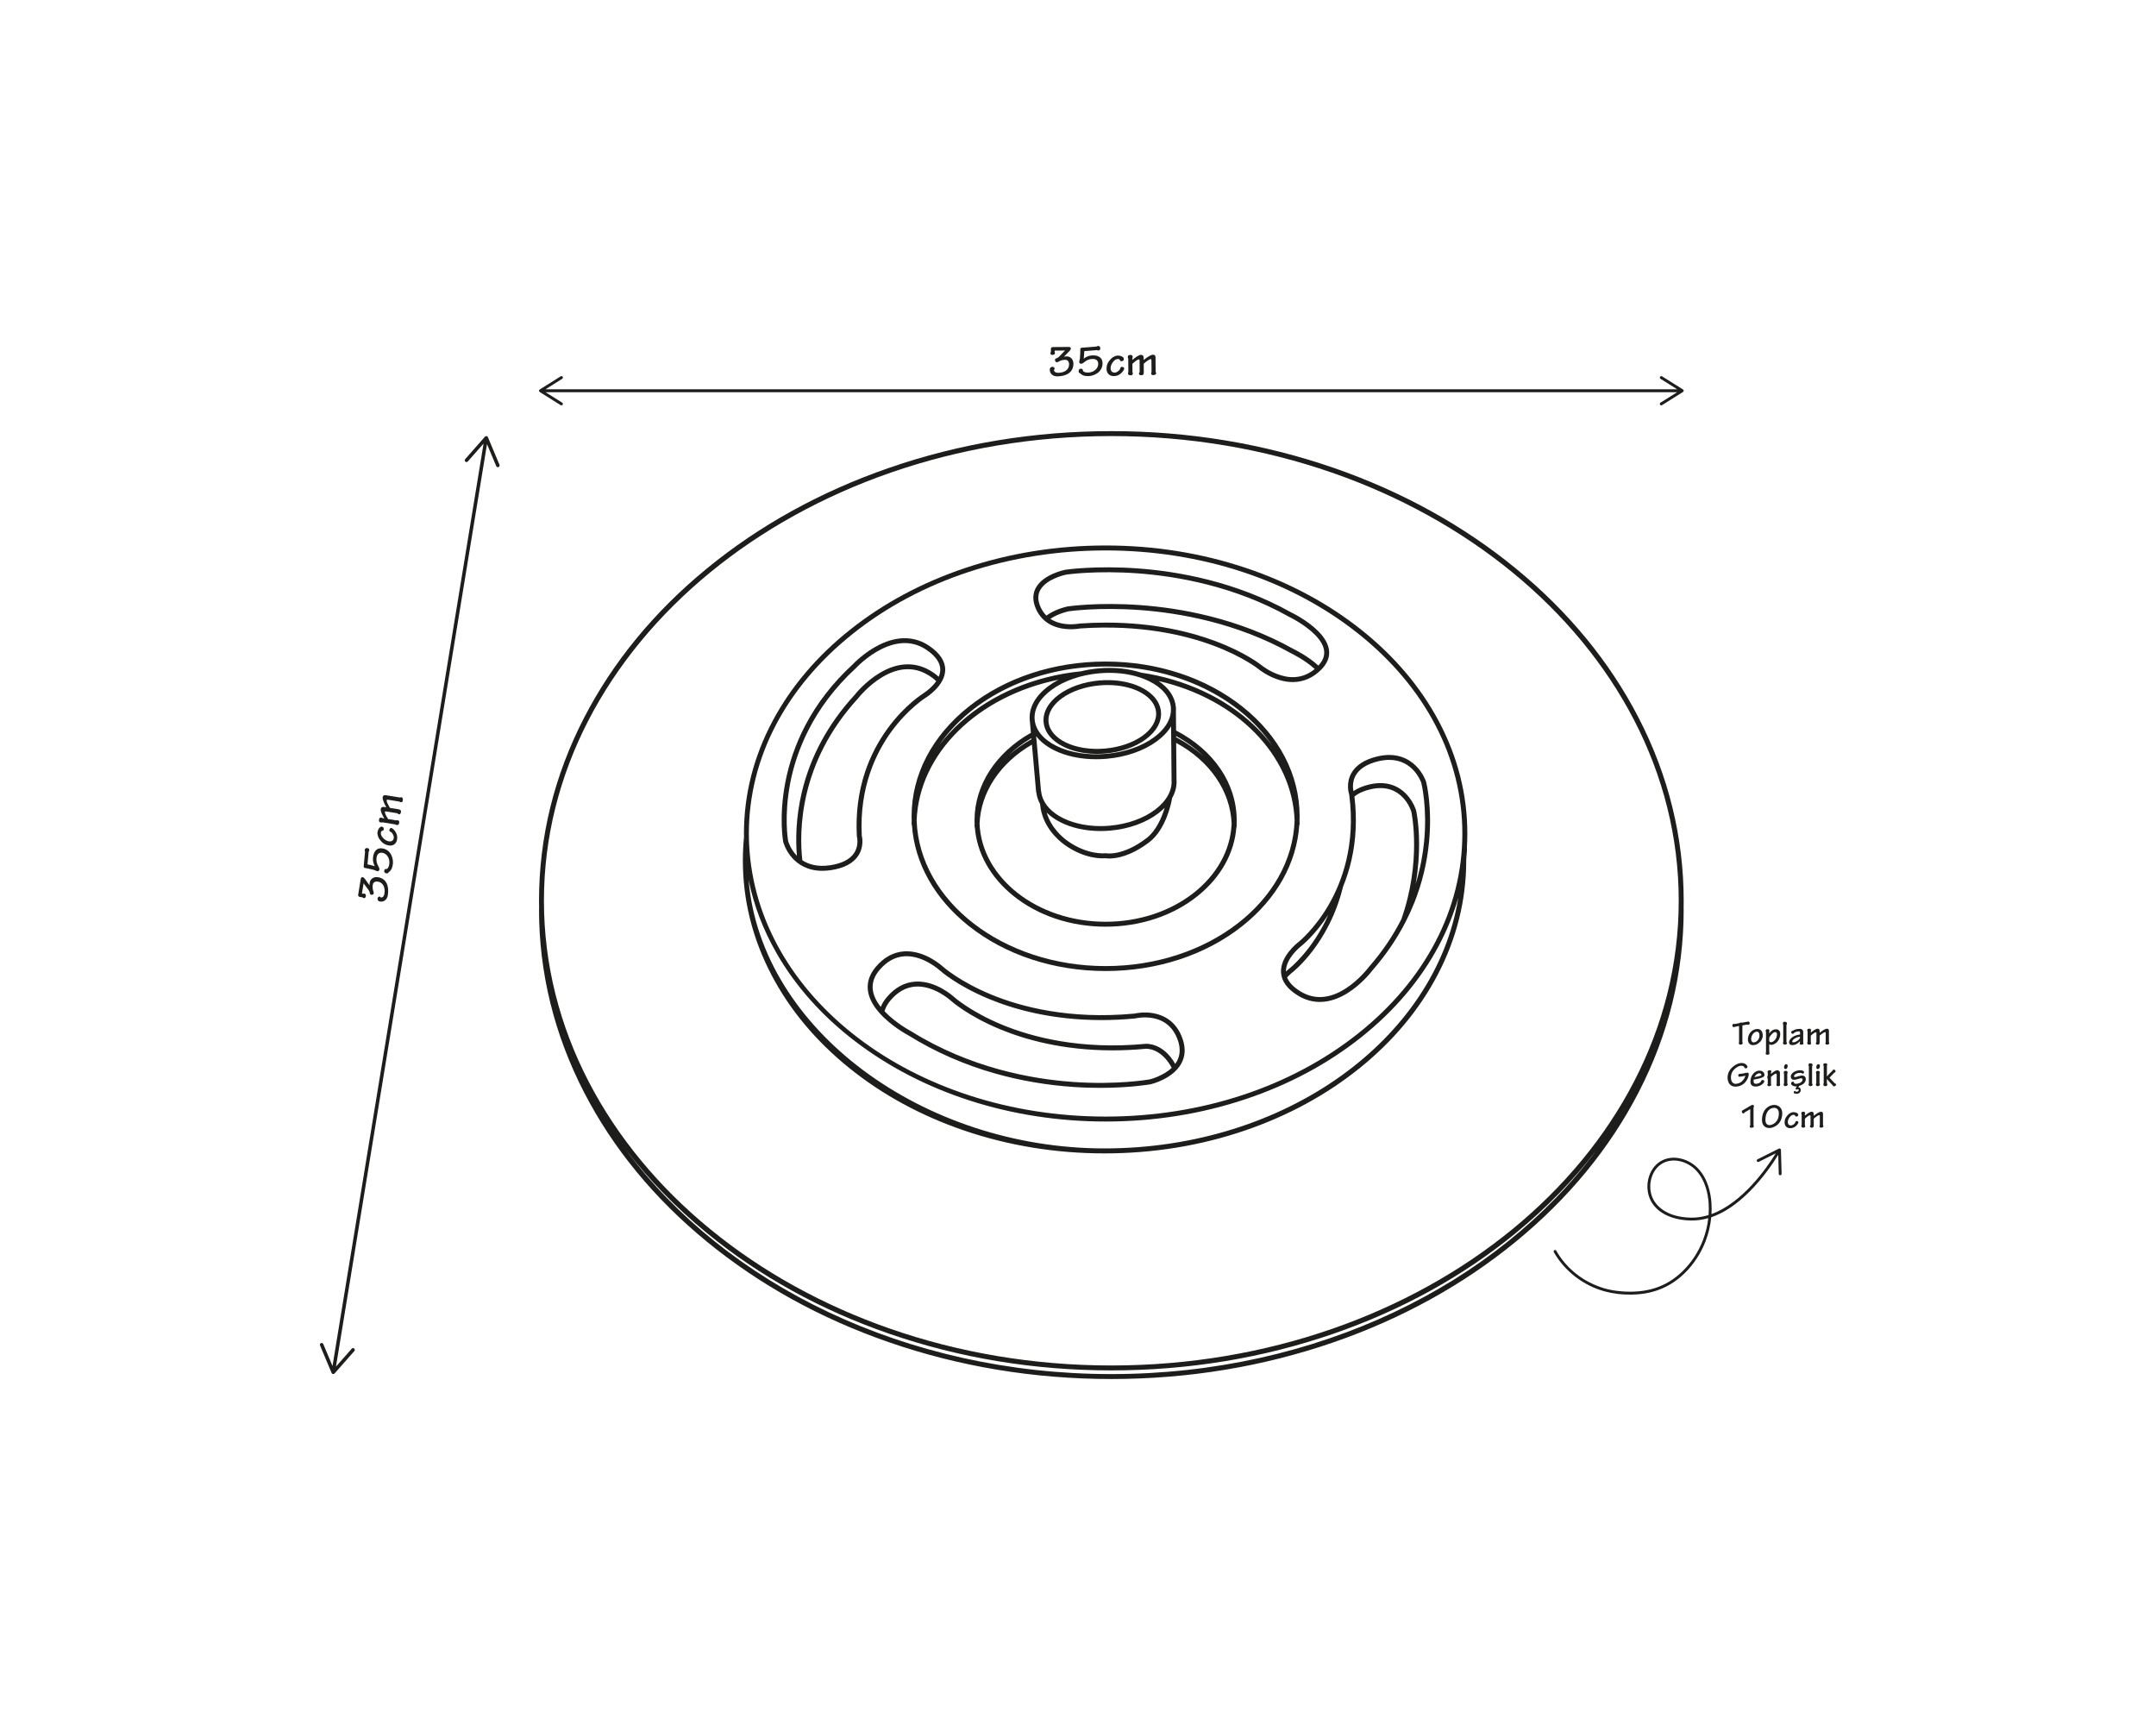 <?xml version="1.0" encoding="UTF-8"?>
<svg id="katman_1" xmlns="http://www.w3.org/2000/svg" version="1.1" viewBox="0 0 1280 1024">
  <!-- Generator: Adobe Illustrator 29.1.0, SVG Export Plug-In . SVG Version: 2.1.0 Build 142)  -->
  <defs>
    <style>
      .st0 {
        fill: #1d1d1b;
      }
    </style>
  </defs>
  <path class="st0" d="M289.66,259.5c-.14-.33-.44-.57-.79-.62s-.71.07-.95.34l-11.74,13.32c-.14.16-.22.34-.25.53-.06.34.06.71.33.96.43.39,1.09.35,1.47-.09l9.35-10.61-22.23,135.74-44.19,269.85s0,0,0,0l-3.38,20.62-.44,2.69h0l-19.43,118.66-5.48-13.04c-.23-.54-.84-.79-1.37-.55s-.77.86-.55,1.39l6.88,16.37c.14.33.44.57.79.62.35.06.71-.07.95-.34l11.74-13.32c.14-.16.22-.34.25-.53.06-.34-.06-.71-.33-.96-.43-.39-1.09-.35-1.47.09l-9.35,10.61,19.43-118.66,46.98-286.92s0-.01,0-.02l23.25-141.97,5.48,13.04c.23.54.84.79,1.37.55.53-.23.77-.86.55-1.39l-6.88-16.37Z"/>
  <path class="st0" d="M320.4,232.68l12.44,7.81c.15.09.31.13.47.13.29,0,.57-.14.74-.4.26-.4.14-.93-.27-1.19l-9.91-6.22h99.43s453.46,0,453.46,0c0,0,0,0,.01,0h118.96l-9.91,6.22c-.41.26-.53.79-.27,1.19.26.4.8.52,1.21.26l12.44-7.81c.25-.16.4-.43.4-.73s-.15-.57-.4-.73l-12.44-7.81c-.15-.09-.31-.13-.47-.13-.29,0-.57.14-.74.4-.26.4-.14.93.27,1.19l9.91,6.22h-118.96s0,0,0,0h-433.93s0,0,0,0h-118.96l9.91-6.22c.41-.26.53-.79.27-1.19-.26-.4-.8-.52-1.21-.26l-12.44,7.81c-.25.16-.4.43-.4.73s.15.57.4.73Z"/>
  <path class="st0" d="M1029.42,609.73c.25,0,.47-.1.64-.21l2.4-.47v9.51c-.08.16-.12.41-.12.7,0,.6.33.86.92.86.99,0,1.36-.43,1.36-.99,0-.23-.12-.41-.18-.51v-9.9l2.83-.51c.16.08.33.14.62.14.55,0,.88-.45.88-.97,0-.62-.37-.97-.9-.97-.23,0-.41.04-.64.14l-3.08.55c-.37-.21-1.21-.1-1.5.25l-2.73.55c-.14-.08-.25-.14-.6-.14-.43,0-.84.45-.84,1.05,0,.55.37.9.94.9Z"/>
  <path class="st0" d="M1040.55,620.41c1.81,0,2.81-.39,4.42-1.95.49-.49,1.58-2.03,1.58-3.76,0-1.48-.62-3.88-3.16-3.88-3.08,0-5.67,2.67-5.67,6.33,0,2.28,1.68,3.27,2.83,3.27ZM1043.04,612.42c1.15,0,1.56,1.05,1.56,2.38,0,1.09-.43,2.16-1.23,2.94-.74.7-1.46,1.05-2.36,1.05-.72,0-1.36-.76-1.36-1.97,0-2.32,1.7-4.4,3.39-4.4Z"/>
  <path class="st0" d="M1048.46,624.58c-.1.21-.18.45-.18.78,0,.62.47.74.94.74.94,0,1.33-.27,1.33-.86,0-.25-.08-.43-.18-.6v-4.81c.31.29.7.43,1.15.43,2.18,0,5.4-2.36,5.4-6.51,0-1.68-.99-2.73-2.4-2.73-1.77,0-2.92.78-4.11,2.42h-.04v-1.05c.02-.12.14-.35.14-.55,0-.58-.35-.88-1.23-.88-.47,0-1.03.25-1.03.97,0,.25.1.45.21.6v12.06ZM1050.37,615.95c.45-.82,1.01-1.52,1.52-2.05.97-1.01,1.5-1.23,2.05-1.23.74,0,1.05.62,1.05,1.38,0,2.49-2.03,4.64-3.57,4.64-.43,0-.8-.21-1.05-.68v-2.05Z"/>
  <path class="st0" d="M1060.93,619.26c0-.23-.1-.43-.33-.62v-10.23c.18-.27.31-.53.31-.9,0-.62-.62-.97-1.15-.97-1.03,0-1.27.23-1.27,1.11,0,.25.12.51.21.7v10.23c-.1.18-.18.35-.18.55,0,.64.55.99,1.19.99.72,0,1.23-.51,1.23-.86Z"/>
  <path class="st0" d="M1062.14,618.75c0,1.07.84,1.66,1.89,1.66,1.7,0,3.12-.72,4.58-2.32h.02v.92c-.08.14-.16.31-.16.49,0,.33.21.64.88.64.62,0,1.36-.14,1.36-.76,0-.18-.08-.41-.16-.47v-6.31c0-1.17-.82-1.85-1.87-1.85-1.87,0-3.29.45-4.33,1.13-.43-.08-.94.45-.94.84,0,.41.37.97.86.97.6,0,.9-.41.86-.58.76-.47,1.7-.86,2.83-.86.53,0,.72.27.72.8v1.05c-4.29.51-6.53,2.83-6.53,4.64ZM1068.63,616.04c0,.92-2.4,2.71-3.9,2.71-.41,0-.7-.1-.7-.47,0-.92,1.89-2.57,4.6-2.88v.64Z"/>
  <path class="st0" d="M1073.13,618.5c-.06.16-.18.35-.18.62,0,.74.41,1.01,1.19,1.01s1.07-.31,1.07-.95c0-.23-.08-.39-.16-.53v-3.86c1.34-1.23,2.51-2.01,3-2.01.27,0,.35.12.35.45v5.38c-.21.21-.35.51-.35.68,0,.58.39.84.99.84.9,0,1.27-.21,1.27-1.42v-3.94c1.81-1.5,2.77-2.08,3.27-2.08.21,0,.33.21.33.47v5.61c-.1.08-.18.23-.18.49,0,.72.39.86,1.03.86.58,0,1.29-.25,1.29-.86,0-.29-.02-.37-.23-.53v-6.94c0-.74-.49-1.13-1.17-1.13-.88,0-2.55.96-4.33,2.42v-.99c0-.92-.43-1.44-1.23-1.44-1.03,0-2.86,1.33-4.03,2.34v-.8c.12-.23.14-.43.14-.64,0-.49-.29-.9-.92-.9-.92,0-1.34.29-1.34.94,0,.37.12.6.21.72v6.18Z"/>
  <path class="st0" d="M1030.22,645.04c6.02-.02,8.01-5.55,8.01-7.35,0-.55-.29-.95-.88-.95s-2.77.72-4.44.72c-.62,0-.92.43-.92.92,0,.55.39.82.76.82.66,0,2.86-.47,3.39-.64,0,.78-.68,2.14-2.03,3.39-.92.9-2.55,1.44-3.68,1.44-1.52,0-2.79-1.23-2.79-3.78,0-2.88,1.5-4.58,3.02-5.71,1.23-.9,2.24-1.25,3.08-1.25,1.05,0,1.6.35,1.73.68.16.53.45.84.99.84.64,0,1.01-.39,1.01-.92,0-.33-.49-1.07-1.05-1.48-.62-.47-1.44-.76-2.57-.76-1.19,0-2.73.55-4.25,1.64-2.1,1.44-3.96,3.84-3.96,6.96s1.62,5.44,4.6,5.42Z"/>
  <path class="st0" d="M1039.22,642.1c0,2.14,1.31,2.9,3.06,2.9,3.37,0,5.16-2.42,5.16-3,0-.41-.16-.88-.92-.88-.68,0-1.09.41-1.03.9-.37.53-1.56,1.35-2.96,1.35-.9,0-1.44-.41-1.44-1.42,0-.41.04-.78.14-1.11l.94-.16c4.77-.84,5.4-1.68,5.4-2.61,0-.8-.68-2.53-3.02-2.53-2.67,0-5.34,2.75-5.34,6.55ZM1045.75,638.16c0,.29-.51.6-4.13,1.23.6-1.32,1.7-2.26,2.9-2.26.88,0,1.23.53,1.23,1.03Z"/>
  <path class="st0" d="M1054.64,643.99c0,.49.33.78,1.03.78.78,0,1.19-.23,1.19-.86,0-.29-.08-.41-.14-.53v-6.72c0-.66-.78-1.35-1.52-1.35s-1.68.41-3.78,2.16v-.8c.08-.12.21-.35.21-.64,0-.43-.23-.72-1.03-.72-.62,0-1.25.43-1.25.84,0,.27.06.43.16.62v1.64c-.21.51-.31.86-.31,1.21,0,.31.14.58.31.68v3.2c-.18.16-.25.31-.25.58,0,.49.51.7,1.03.7s1.27-.21,1.27-.74c0-.23-.04-.35-.14-.49v-4.33c1.95-1.64,2.71-1.91,2.92-1.91.16,0,.47.25.47.39v5.77c-.1.16-.16.31-.16.53Z"/>
  <path class="st0" d="M1059.18,633.6c0,.6.27,1.01.92,1.01s1.23-.7,1.23-1.91c0-.6-.33-.95-.92-.95-.78,0-1.23.82-1.23,1.85Z"/>
  <path class="st0" d="M1061.36,643.76c0-.25-.16-.49-.27-.57v-5.88c.04-.12.23-.33.23-.7,0-.41-.55-.95-1.03-.95-1.25,0-1.29.62-1.29,1.19,0,.18.06.41.18.53v5.71c-.08.1-.25.33-.25.7,0,.6.39.97.92.97.64,0,1.5-.31,1.5-1.01Z"/>
  <path class="st0" d="M1067.66,645.43l.47-.82c1.83-.51,3.96-1.73,3.96-4.05,0-1.36-1.01-2.1-2.24-2.1-.76,0-1.46.25-2.3.47-.76.18-1.4.45-1.89.45-.37,0-.58-.21-.58-.53,0-.92,1.56-1.99,3.59-1.99.86,0,1.01.1,1.09.23.08.1.12.21.49.21.47,0,.8-.29.8-.8,0-.76-1.07-1.17-2.4-1.17-2.44,0-5.48,1.56-5.48,3.74,0,1.07.7,1.91,1.81,1.91.97,0,1.62-.23,2.44-.45.8-.21,1.33-.45,1.89-.45s.86.31.86.82c0,1.6-2.49,2.49-3.88,2.49-.58,0-1.05-.25-1.23-.45.04-.08.08-.16.08-.29,0-.18-.16-.53-.76-.53-.7,0-1.03.49-1.03,1.09,0,.96,1.42,1.72,2.86,1.72.16,0,.37-.02.6-.04l-.47.74c-.14.12-.29.39-.29.62,0,.31.23.53.51.53.23,0,.41-.04.47-.14.12-.04.18-.1.33-.1.35,0,.53.16.53.58,0,.55-.51.94-1.25.94-.29,0-.53-.08-.72-.18,0-.14-.21-.29-.35-.29-.29,0-.66.39-.66.82,0,.39.23.74.45.74.14,0,.23-.06.31-.12.23.18.58.29.92.29,1.54,0,2.49-1.01,2.49-2.24,0-1.09-.64-1.64-1.44-1.62Z"/>
  <path class="st0" d="M1073.72,643.79c0,.64.55.99,1.19.99.72,0,1.23-.51,1.23-.86,0-.23-.1-.43-.33-.62v-10.23c.18-.27.31-.53.31-.9,0-.62-.62-.97-1.15-.97-1.03,0-1.27.23-1.27,1.11,0,.25.12.51.21.7v10.23c-.1.18-.18.35-.18.55Z"/>
  <path class="st0" d="M1079.25,634.6c.66,0,1.23-.7,1.23-1.91,0-.6-.33-.95-.92-.95-.78,0-1.23.82-1.23,1.85,0,.6.27,1.01.92,1.01Z"/>
  <path class="st0" d="M1078.08,643.81c0,.6.39.97.92.97.64,0,1.5-.31,1.5-1.01,0-.25-.16-.49-.27-.57v-5.88c.04-.12.23-.33.23-.7,0-.41-.55-.95-1.03-.95-1.25,0-1.29.62-1.29,1.19,0,.18.06.41.18.53v5.71c-.08.1-.25.33-.25.7Z"/>
  <path class="st0" d="M1089.31,643.13l-3.18-3.39,2.94-3.02c.29.02.68-.29.68-.76,0-.51-.35-1.01-1.07-1.01-.43,0-.74.31-.76.66l-1.89,1.81c-.35.39-.76.82-1.36,1.56l-.04-.04v-6.31c.12-.14.18-.39.18-.53,0-.66-.35-.92-1.13-.92-1.03,0-1.21.49-1.21.97,0,.21.14.49.25.58v10.39c-.18.16-.21.45-.21.6,0,.88.64,1.07,1.13,1.07.82,0,1.21-.31,1.21-1.03,0-.23-.14-.47-.23-.68v-2.55l.04-.02c.55.72.94,1.11,1.25,1.48l2.14,2.28c.1.37.35.6.7.6.8,0,1.29-.45,1.29-1.05,0-.41-.37-.7-.74-.68Z"/>
  <path class="st0" d="M1041.32,656.66c0-.45-.33-.76-.86-.76-.43,0-.76.23-1.21.49l-4.25,2.49c-.41.08-.88.47-.88,1.05s.39.99.88.99c.37,0,.74-.25.8-.57l3.31-1.95v9.63c-.14.16-.29.37-.29.68,0,.68.35.72,1.05.72,1.07,0,1.36-.39,1.36-.82,0-.29-.1-.43-.18-.53v-10.7c.14-.16.29-.41.29-.7Z"/>
  <path class="st0" d="M1053.3,655.9c-3.04,0-7.23,2.59-7.23,9,0,3.14,1.83,4.72,4.44,4.72,2.07,0,7.6-1.85,7.6-8.87,0-3.41-2.65-4.85-4.81-4.85ZM1050.48,667.9c-1.21,0-2.36-.86-2.36-3.1,0-5.22,2.88-7.17,5.14-7.17,1.75,0,2.83,1.23,2.83,3.29,0,5.32-3.76,6.98-5.61,6.98Z"/>
  <path class="st0" d="M1066.69,665.46c-.64,0-.76.39-.9.95-.25.53-.76.97-1.19,1.23-.41.27-.84.45-1.31.45-1.23,0-1.89-.74-1.89-2.01,0-1.4.74-2.55,1.44-3.27.6-.66,1.23-1.03,1.93-1.03s.86.27.97.51c.1.25.21.53.68.53.82,0,1.17-.43,1.17-1.03,0-.88-1.25-1.6-2.86-1.6-1.11,0-2.51.82-3.1,1.46-1.19,1.27-2.12,2.38-2.12,4.75,0,1.91,1.27,3.31,3.31,3.31,1.27,0,2.22-.35,3.12-1.03,1.17-.86,1.77-2.14,1.77-2.36,0-.31-.23-.86-1.01-.86Z"/>
  <path class="st0" d="M1082.3,668.02v-6.94c0-.74-.49-1.13-1.17-1.13-.88,0-2.55.96-4.33,2.42v-.99c0-.92-.43-1.44-1.23-1.44-1.03,0-2.86,1.33-4.03,2.34v-.8c.12-.23.14-.43.14-.64,0-.49-.29-.9-.92-.9-.92,0-1.34.29-1.34.94,0,.37.12.6.21.72v6.18c-.06.16-.18.35-.18.62,0,.74.41,1.01,1.19,1.01s1.07-.31,1.07-.95c0-.23-.08-.39-.16-.53v-3.86c1.34-1.23,2.51-2.01,3-2.01.27,0,.35.12.35.45v5.38c-.21.21-.35.51-.35.68,0,.58.39.84.99.84.9,0,1.27-.21,1.27-1.42v-3.94c1.81-1.5,2.77-2.08,3.27-2.08.21,0,.33.21.33.47v5.61c-.1.08-.18.23-.18.49,0,.72.39.86,1.03.86.58,0,1.29-.25,1.29-.86,0-.29-.02-.37-.23-.53Z"/>
  <path class="st0" d="M213.52,532.42l1.76.29c.07.2.44.39.88.46.36.06.9-.28,1.05-1.19.11-.7-.32-1.44-.74-1.5-.28-.05-.55-.04-.73.07l-.86-.14.99-6.06,3.05,4.14c.95,1.33.29,2.47,1.48,2.66.7.11,1.39-.17,1.49-.85.16-.99-1.05-2.19-.56-5.17.25-1.53,1.74-2,2.96-1.81,3.21.53,4.52,3.59,3.93,7.24-.24,1.45-.89,2.2-2.05,2.3-.16-.18-.08-.49-.75-.6-.49-.08-1.12.16-1.27,1.12-.14.88.48,1.65,1.36,1.79,2.67.44,4.36-1.44,4.73-3.7.85-5.18-.62-9.89-5.83-10.74-2.77-.45-4.59,1.25-4.91,3.16-.13.8-.15,1.23-.09,1.71l-2.86-3.98c-.36-.43-.67-.8-1.32-.91-.52-.08-.93.3-1.05,1.03l-1.53,9.38c-.12.75.28,1.19.88,1.29Z"/>
  <path class="st0" d="M216.55,515.22c.44.07,3.44.62,5.37,1.14.94.26,1.63.75,2.13.83.65.11,1.11-.43,1.21-1.05.24-1.45-2.35-3.2-1.68-7.17.35-2.13,1.67-3.03,3.43-2.74,2.75.45,4.65,3.47,4.08,6.97-.31,1.89-1.27,2.72-1.58,2.67-.57-.09-1.22-.01-1.37.92-.21,1.3.7,1.55,1.35,1.66.47.08.93,0,1.19-.63,1.16-.74,2.1-1.97,2.52-4.51.54-3.32-.85-8.81-6.14-9.68-3.58-.58-5.09,2.17-5.49,4.64-.21,1.27-.45,3.09.94,5.95-1.02-.41-4-1.05-4.34-1.11l.7-7.55c.16-.16.28-.38.33-.69.12-.75-.19-1.28-1.1-1.43-.73-.12-1.41.17-1.55,1.05-.05.28.02.7.18,1.15l-.79,8.41c-.07.57.04,1.07.61,1.16Z"/>
  <path class="st0" d="M230.88,501.89c2.41.39,4.43-.92,4.85-3.49.26-1.61.02-2.87-.65-4.15-.85-1.66-2.33-2.67-2.62-2.72-.39-.06-1.14.11-1.3,1.09-.13.8.34,1.04,1.01,1.33.62.42,1.06,1.16,1.31,1.76.25.57.4,1.16.3,1.75-.25,1.55-1.32,2.23-2.93,1.97-1.76-.29-3.06-1.46-3.82-2.49-.71-.89-1.04-1.77-.9-2.65.15-.91.51-1.03.85-1.11.33-.08.72-.15.81-.75.17-1.04-.3-1.57-1.05-1.69-1.11-.18-2.28,1.25-2.61,3.27-.23,1.4.52,3.33,1.2,4.21,1.36,1.77,2.57,3.16,5.55,3.65Z"/>
  <path class="st0" d="M225.98,488.24c.47.08.78-.03.95-.11l7.8,1.27c.19.11.4.31.74.36.93.15,1.35-.31,1.52-1.3.16-.98-.17-1.41-.97-1.54-.28-.05-.51.02-.71.1l-4.87-.8c-1.28-1.94-2.02-3.58-1.92-4.2.05-.34.23-.41.64-.35l6.79,1.11c.22.3.58.55.78.58.73.12,1.14-.32,1.27-1.07.19-1.14,0-1.65-1.53-1.9l-4.98-.81c-1.52-2.59-2.05-3.93-1.94-4.55.04-.26.33-.37.66-.32l7.07,1.16c.08.15.25.28.58.34.91.15,1.17-.31,1.3-1.12.12-.72-.04-1.68-.82-1.81-.36-.06-.47-.05-.72.17l-8.76-1.43c-.93-.15-1.53.39-1.67,1.24-.18,1.11.69,3.41,2.16,5.97l-1.24-.2c-1.17-.19-1.9.25-2.07,1.26-.21,1.3,1.1,3.88,2.12,5.56l-1.01-.16c-.26-.2-.51-.27-.77-.31-.62-.1-1.2.18-1.33.98-.19,1.17.09,1.74.92,1.88Z"/>
  <path class="st0" d="M626.09,218.83c0-.5-.35-1.07-1.32-1.07-.89,0-1.54.75-1.54,1.64.02,2.7,2.16,4.05,4.45,4.03,5.25-.05,9.64-2.29,9.6-7.57-.02-2.81-2.01-4.32-3.95-4.3-.81,0-1.23.06-1.71.2l3.44-3.5c.36-.42.68-.79.67-1.45,0-.53-.45-.86-1.19-.86l-9.51.08c-.76,0-1.13.48-1.12,1.09l.02,1.79c-.18.11-.31.5-.31.95,0,.37.43.84,1.35.83.71,0,1.36-.56,1.36-.98,0-.29-.06-.55-.19-.71v-.87s6.14-.05,6.14-.05l-3.56,3.71c-1.15,1.16-2.38.7-2.37,1.91,0,.71.41,1.34,1.09,1.33,1,0,1.98-1.41,5-1.44,1.55-.01,2.27,1.37,2.28,2.61.03,3.26-2.77,5.07-6.47,5.1-1.47.01-2.31-.51-2.61-1.63.16-.18.47-.16.47-.84Z"/>
  <path class="st0" d="M645.83,221.18c-1.92.02-2.9-.79-2.9-1.1,0-.58-.19-1.21-1.14-1.2-1.31.01-1.41.96-1.4,1.61,0,.47.17.92.82,1.07.93,1.02,2.3,1.74,4.87,1.72,3.36-.03,8.54-2.33,8.49-7.69-.03-3.62-3.01-4.65-5.5-4.63-1.29.01-3.12.08-5.71,1.94.23-1.08.36-4.13.36-4.47l7.56-.59c.18.13.42.21.74.2.76,0,1.23-.4,1.22-1.32,0-.74-.41-1.36-1.3-1.35-.29,0-.68.14-1.1.38l-8.42.65c-.58.03-1.05.22-1.04.8,0,.45-.02,3.49-.22,5.49-.1.97-.46,1.74-.45,2.24,0,.66.61,1.02,1.24,1.01,1.47-.01,2.76-2.86,6.78-2.87,2.15-.02,3.27,1.13,3.28,2.91.02,2.78-2.63,5.17-6.18,5.2Z"/>
  <path class="st0" d="M661.22,223.26c1.63-.01,2.83-.47,3.98-1.35,1.49-1.12,2.23-2.75,2.23-3.04,0-.39-.3-1.1-1.3-1.09-.81,0-.97.51-1.14,1.22-.31.69-.96,1.24-1.51,1.59-.52.35-1.07.59-1.68.59-1.58.01-2.42-.92-2.44-2.55-.02-1.79.92-3.26,1.8-4.19.75-.85,1.56-1.33,2.46-1.33.92,0,1.11.33,1.24.65.13.31.27.68.87.67,1.05,0,1.49-.56,1.49-1.33,0-1.13-1.62-2.03-3.67-2.02-1.42.01-3.19,1.08-3.95,1.9-1.51,1.64-2.68,3.07-2.65,6.09.02,2.44,1.66,4.21,4.26,4.19Z"/>
  <path class="st0" d="M669.91,220.74c-.08.21-.23.45-.23.79,0,.95.54,1.28,1.53,1.27,1,0,1.36-.41,1.35-1.22,0-.29-.11-.5-.22-.68l-.04-4.94c1.69-1.59,3.18-2.6,3.81-2.61.34,0,.45.15.45.57l.06,6.88c-.26.26-.44.66-.44.87,0,.74.51,1.07,1.27,1.07,1.16,0,1.63-.28,1.61-1.83l-.04-5.04c2.29-1.94,3.52-2.68,4.15-2.69.26,0,.42.26.43.6l.06,7.17c-.13.11-.23.29-.23.63,0,.92.51,1.1,1.32,1.09.74,0,1.65-.33,1.64-1.12,0-.37-.03-.47-.29-.68l-.08-8.88c0-.95-.64-1.44-1.51-1.43-1.13,0-3.24,1.26-5.51,3.15v-1.26c-.02-1.18-.58-1.83-1.6-1.82-1.31.01-3.64,1.74-5.12,3.04v-1.02c.15-.29.17-.55.17-.82,0-.63-.38-1.15-1.19-1.14-1.18.01-1.7.38-1.7,1.22,0,.47.16.76.27.92l.07,7.9Z"/>
  <path class="st0" d="M1056.93,681.86c-.25-.15-.55-.16-.81-.03l-12.69,6.36c-.41.21-.58.72-.38,1.13.21.42.71.58,1.13.37l10.09-5.05c-5.46,8.82-19.78,29.39-38.18,36.07.14-2.22.13-4.43-.02-6.62-.41-5.96-2.13-14.35-7.94-20.46-2.61-2.75-6.06-4.79-9.72-5.76-3.93-1.04-7.76-.79-11.1.72-3.82,1.73-6.75,5.12-8.24,9.54-1.67,4.94-1.27,10.47,1.06,14.8,2.09,3.87,5.49,6.86,10.13,8.87,3.9,1.69,8.6,2.63,13.6,2.72,3.43.06,6.88-.41,10.34-1.41-.49,4.44-1.56,8.86-3.19,13.09-2.72,7.07-6.96,13.5-12.25,18.59-9.64,9.28-21.3,13.03-36.57,11.75-.07-.03-.15-.05-.23-.06-.38-.03-.76-.06-1.14-.1-1.53-.15-3.06-.38-4.57-.69-.76-.15-1.52-.33-2.27-.52-.18-.05-.37-.09-.55-.14-.09-.02-.18-.05-.28-.07-.03,0-.11-.03-.16-.04-.36-.1-.71-.2-1.07-.31-2.94-.9-5.8-2.08-8.53-3.51-.68-.36-1.35-.73-2.01-1.11-.1-.06-.21-.12-.31-.18,0,0,0,0-.01,0-.02-.01-.06-.04-.07-.04-.15-.09-.31-.19-.46-.28-.34-.21-.67-.42-1-.63-1.29-.84-2.54-1.74-3.75-2.69-1.21-.95-2.37-1.96-3.49-3.03-.28-.26-.55-.53-.82-.8-.14-.14-.29-.29-.43-.43-.07-.07-.13-.14-.2-.21,0,0,0,0,0-.01-.02-.02-.04-.04-.06-.06-.54-.56-1.06-1.14-1.56-1.72-2.02-2.33-3.8-4.85-5.32-7.53-.23-.41-.84-.41-1.18-.18-.41.27-.39.8-.18,1.18.19.33.38.66.58.99,1.6,2.66,3.47,5.15,5.55,7.45,2.13,2.34,4.47,4.49,7,6.39,2.52,1.9,5.22,3.56,8.05,4.97,2.79,1.39,5.71,2.51,8.71,3.35,2.44.68,4.93,1.18,7.45,1.48.08.03.15.06.24.07,8.08.88,15.09.43,21.44-1.36,6.91-1.95,12.91-5.44,18.36-10.68,5.47-5.26,9.85-11.9,12.66-19.19,1.77-4.6,2.91-9.42,3.37-14.25,7.55-2.57,15.14-7.65,22.69-15.19,7.93-7.92,13.86-16.66,17.09-21.89l.31,11.32c.01.47.4.83.86.82.3,0,.56-.17.7-.41.08-.13.12-.29.12-.46l-.39-14.19c0-.29-.16-.55-.41-.7ZM1014.37,721.28c-2.58.8-5.24,1.32-7.96,1.49-.83.05-1.67.07-2.51.06-15.06-.28-20.6-7.58-22.28-10.71-2.11-3.93-2.47-8.96-.95-13.46,1.34-3.98,3.95-7.02,7.34-8.55,2.98-1.35,6.43-1.57,9.98-.63,3.36.89,6.53,2.77,8.93,5.29,5.46,5.75,7.08,13.74,7.48,19.42.16,2.34.15,4.71-.02,7.09Z"/>
  <path class="st0" d="M788.78,537.17c-8.45,14.55-17.99,22.12-18.07,22.18-.44.33-10.72,8.28-10.17,17.94.3,5.3,3.77,9.97,10.31,13.88,4.03,2.41,8.3,3.6,12.72,3.6,5.37,0,10.95-1.77,16.57-5.29,8.51-5.34,14.22-12.81,14.78-13.57,7.83-8.92,14.38-18.53,19.58-28.66h.02s.04-.11.06-.16c1.88-3.67,3.58-7.41,5.1-11.21,4.59-11.51,7.52-23.61,8.72-35.96,2.04-21.06-1.61-35.38-1.77-35.98l-.03-.09c-.07-.21-1.74-5.12-6.15-9.41-4.1-3.99-11.41-8.16-22.94-5.36-7.57,1.84-12.73,5.24-15.35,10.09-3.1,5.76-1.48,11.54-1.14,12.6,3.95,29.83-4.48,52.03-12.25,65.4ZM772.5,561.67c.36-.28,8.17-6.47,16.1-18.63-9.34,20.95-22.8,31.64-22.96,31.76-.06.04-.95.73-2.19,1.9-.12-7.93,8.94-14.95,9.04-15.03ZM804.77,460.52c2.21-4.07,6.73-6.97,13.44-8.6,2.39-.58,4.57-.84,6.57-.84,14,0,18.66,12.59,19.03,13.64.23.92,3.62,15.05,1.66,35.03-.7,7.16-2.17,15.66-5,24.91,1.64-9.42,2.07-17.67,2.04-23.94-.05-11.87-1.68-19.23-1.75-19.54l-.02-.09c-.06-.21-1.53-5.16-5.65-9.55-3.84-4.1-10.76-8.46-21.92-5.91-3.84.88-7.07,2.21-9.66,3.99-.36-1.9-.67-5.55,1.25-9.1ZM802.38,510.48c2.72-11.97,3.3-24.62,1.73-37.64,2.4-1.96,5.66-3.42,9.71-4.34,18.37-4.19,23.72,12.2,24.08,13.38.28,1.31,6.08,29.78-5.95,63.84-4.73,9.29-11,18.87-19.28,28.31l-.08.1c-.06.08-5.73,7.67-14.02,12.88-9.38,5.89-18.2,6.44-26.23,1.65-4.27-2.55-7.02-5.39-8.21-8.47,1.76-1.89,3.26-3.04,3.29-3.06.23-.18,5.6-4.39,12.02-12.82,5.86-7.7,13.7-20.5,17.89-37.89,2.11-5.15,3.81-10.47,5.05-15.94Z"/>
  <path class="st0" d="M999.59,539.83h-.06c.04-1.7.06-3.41.06-5.12,0-37.68-9-74.22-26.75-108.62-17.13-33.2-41.65-63.02-72.88-88.61-31.21-25.58-67.54-45.66-107.99-59.68-41.87-14.51-86.34-21.87-132.17-21.87s-90.31,7.36-132.17,21.87c-40.45,14.02-76.79,34.11-107.99,59.68-31.23,25.6-55.75,55.41-72.88,88.61-17.75,34.4-26.75,70.95-26.75,108.62,0,1.71.02,3.41.06,5.12h-.06c0,37.68,9,74.22,26.75,108.62,17.13,33.2,41.65,63.02,72.88,88.61,31.21,25.58,67.54,45.66,107.99,59.68,41.87,14.52,86.34,21.87,132.17,21.87s90.31-7.36,132.17-21.87c40.45-14.02,76.79-34.11,107.99-59.68,31.23-25.6,55.75-55.41,72.88-88.61,17.75-34.4,26.75-70.95,26.75-108.62ZM322.93,534.72c0-152.11,151.12-275.86,336.86-275.86s336.86,123.75,336.86,275.86-151.12,275.86-336.86,275.86-336.86-123.75-336.86-275.86ZM659.79,815.69c-122.02,0-229.1-53.4-288.2-133.17,13.6,17.82,29.65,34.36,48.04,49.43,31.21,25.58,67.54,45.66,107.99,59.68,41.87,14.52,86.34,21.87,132.17,21.87s90.31-7.36,132.17-21.87c40.45-14.02,76.79-34.11,107.99-59.68,18.38-15.07,34.44-31.6,48.04-49.42-59.11,79.76-166.18,133.16-288.2,133.16Z"/>
  <path class="st0" d="M457.94,578.61c10.83,20.71,26.34,39.29,46.08,55.25,19.72,15.94,42.68,28.45,68.24,37.19,26.45,9.04,54.53,13.63,83.49,13.63s57.04-4.58,83.49-13.63c25.56-8.74,48.52-21.25,68.24-37.19,19.74-15.96,35.25-34.55,46.08-55.25,11.23-21.46,16.93-44.27,16.93-67.78,0-1.24.12-2.37.23-3.46.15-1.43.29-2.9.19-4.62.15-2.64.23-5.3.23-7.96,0-23.13-5.7-45.56-16.93-66.67-10.84-20.36-26.34-38.65-46.09-54.34-19.72-15.67-42.68-27.98-68.23-36.57-26.44-8.89-54.53-13.4-83.48-13.4s-57.04,4.51-83.48,13.4c-25.56,8.59-48.51,20.9-68.23,36.57-19.74,15.69-35.25,33.98-46.09,54.34-11.23,21.11-16.93,43.54-16.93,66.67,0,.71.01,1.42.03,2.13-.45,4.6-.68,9.28-.68,13.91,0,23.51,5.69,46.31,16.93,67.78ZM506.5,376.08c40.02-31.81,93.25-49.33,149.89-49.33s109.86,17.52,149.89,49.33c39.92,31.73,61.91,73.89,61.91,118.71s-21.99,86.98-61.91,118.71c-40.02,31.81-93.25,49.33-149.89,49.33-114.3,0-207.27-70.94-211.64-161.49-.1-2.17-.16-4.37-.16-6.54,0-44.82,21.99-86.98,61.91-118.71ZM460.99,565.79c11.25,19.61,26.89,37.17,46.48,52.18,40.2,30.82,93.09,47.79,148.93,47.79,28.95,0,57.04-4.51,83.48-13.4,25.56-8.59,48.51-20.9,68.23-36.57,19.74-15.69,35.25-33.98,46.09-54.34,4.93-9.26,8.79-18.78,11.57-28.49-13.49,83.82-102.53,148.77-210.02,148.77s-203.97-70.52-211.32-159.42c3.04,15,8.58,29.56,16.57,43.47Z"/>
  <path class="st0" d="M541.26,487.12c-.03.83-.05,1.66-.05,2.5h.18c1.53,22.7,13.35,43.84,33.68,60.01,21.74,17.28,50.62,26.79,81.32,26.79s59.58-9.51,81.32-26.79c20.33-16.16,32.15-37.31,33.68-60.01h.18c0-.83-.02-1.66-.05-2.49.03-.85.05-1.71.05-2.57,0-24.6-12.03-47.7-33.86-65.06-21.74-17.28-50.62-26.79-81.32-26.79s-59.58,9.51-81.32,26.79c-21.84,17.36-33.86,40.46-33.86,65.06,0,.85.02,1.71.05,2.56ZM656.39,395.65c42.63,0,79.78,18.92,98.78,46.72-3.15-4.19-6.73-8.2-10.71-11.97-17.18-16.23-40.98-27.28-67.03-31.11-7.46-2.43-16.15-3.33-25.1-2.53-3.6.32-7.11.9-10.47,1.73-27.53,2.76-52.9,13.41-71.46,30-4.8,4.29-9.04,8.89-12.71,13.75,19.03-27.73,56.13-46.59,98.7-46.59ZM685.94,480.47c-6.94,5.3-16.52,8.73-26.97,9.67-1.89.17-3.75.25-5.58.25-18.86,0-34.17-8.68-35.25-20.69h-.09s-2.89-32.7-2.89-32.7c2.51,3.3,6.18,6.19,10.88,8.49,6.98,3.42,15.59,5.21,24.72,5.21,2.09,0,4.21-.09,6.35-.28,11.46-1.02,22.01-4.7,29.71-10.35,3.69-2.71,6.53-5.72,8.44-8.91l.29,31.63h-.03c.56,6.26-2.85,12.54-9.59,17.69ZM698.49,463.1h0l-.21-22.11c19.99,10.87,32.13,28.54,32.93,47.9-1.29,32.32-34.36,58.29-74.83,58.29s-73.53-25.96-74.83-58.28c.78-18.65,12.24-35.94,31.1-46.88l2.5,28.26h.1c.26,2.44,1.02,4.8,2.24,7,1.11,13.27,10.55,21.39,14.59,24.28,12.07,8.64,22.51,8.06,24.26,7.9.38.06,1.16.16,2.3.16,4.05,0,12.61-1.23,23.69-9.65,10.05-7.65,13.12-23.68,13.55-26.2,1.92-3.41,2.82-7.02,2.62-10.66ZM698.25,436.96c6.24,3.39,11.71,7.44,16.31,11.99-4.76-4.35-10.25-8.16-16.31-11.31v-.69ZM598.85,448.37c3.91-3.78,8.42-7.2,13.47-10.16l.05.6c-5,2.79-9.53,6-13.52,9.56ZM621.41,482.38c2.15,2.12,4.81,4.02,7.96,5.63,6.78,3.48,15.14,5.31,24.01,5.31,1.93,0,3.88-.09,5.85-.26,11-.98,21.12-4.62,28.49-10.26,1.37-1.05,2.62-2.14,3.74-3.28-1.71,5.66-5.02,13.62-10.91,18.1-14.12,10.74-23.76,8.93-23.85,8.91l-.25-.05-.25.03c-.1.01-10.46,1.21-22.41-7.35-3.12-2.23-9.75-7.86-12.37-16.79ZM685.08,437.69c-7.28,5.34-17.3,8.82-28.23,9.79-10.93.98-21.42-.67-29.52-4.64-7.86-3.85-12.5-9.41-13.06-15.65-.56-6.24,3.02-12.53,10.08-17.71,7.28-5.34,17.3-8.82,28.23-9.79,2.05-.18,4.09-.27,6.1-.27,8.68,0,16.84,1.69,23.42,4.91,7.84,3.84,12.48,9.38,13.05,15.6l.02,2.37c-.4,5.46-3.92,10.85-10.1,15.39ZM628.49,403.48c-2.09,1.1-4.06,2.31-5.87,3.64-7.92,5.81-11.92,13.04-11.27,20.34.02.27.06.54.09.81l.59,6.72c-20.96,11.83-33.46,31.18-33.46,51.93,0,.66.02,1.31.04,1.97-.03.68-.04,1.35-.04,2.03h.16c1.18,15.43,9.15,29.79,22.75,40.78,14.68,11.87,34.18,18.4,54.91,18.4s40.23-6.54,54.91-18.4c13.6-11,21.57-25.35,22.75-40.78h.16c0-.68-.01-1.36-.04-2.04.02-.65.04-1.31.04-1.96,0-21.71-13.45-41.61-35.98-53.29l-.1-11.21c.06-.89.05-1.79-.03-2.69-.53-5.98-4.13-11.35-10.25-15.47,46.43,10.68,79.39,44.05,80.75,82.87-1.71,47.85-51.38,86.36-112.2,86.36s-110.49-38.51-112.2-86.37c1.41-39.9,36.35-73.93,84.29-83.63Z"/>
  <path class="st0" d="M685.03,601.52c-5.74-1.08-10.69-.03-11.53.17-38.72,3.65-67.54-4.1-84.89-11.25-18.83-7.75-28.62-16.49-28.7-16.56-.43-.4-10.77-9.87-23.04-9.13-6.41.39-12.13,3.51-16.98,9.26-7.01,8.32-6.26,17.75,2.18,27.27,6.91,7.81,16.57,13.01,17.45,13.47,15.69,9.75,33,17.34,51.45,22.55,14.77,4.17,30.29,6.84,46.14,7.93,5.76.4,11.14.55,16.06.55,18.15,0,29.88-2.12,30.02-2.15h.07c.53-.14,13.04-3.17,18.05-12.24,2.39-4.32,2.66-9.25.8-14.65-3.64-10.6-11.3-14.13-17.09-15.21ZM682.62,640.74c-.95.17-19.33,3.35-45.41,1.54-24.56-1.7-61.19-8.29-96.2-30.06l-.09-.05c-.09-.05-9.12-4.82-15.79-11.89.61-2.18,1.81-4.33,3.56-6.41,4.31-5.11,9.32-7.88,14.89-8.22,11-.68,20.78,8.26,20.89,8.36.41.37,10.17,9.1,29.42,17.05,14.58,6.02,37.08,12.46,66.59,12.46,6.32,0,12.97-.3,19.93-.95.09,0,8.9-.57,15.23,11.31-5.07,4.81-12.48,6.73-13.03,6.86ZM698.75,629.95c-.31.56-.65,1.09-1.03,1.59-7.18-12.59-17.1-11.94-17.56-11.9-38.77,3.67-67.62-4.09-85-11.24-18.83-7.75-28.62-16.49-28.7-16.56-.43-.4-10.77-9.88-23.04-9.13-6.41.39-12.12,3.51-16.98,9.26-1.56,1.85-2.74,3.77-3.54,5.74-6.16-7.8-6.42-15.13-.78-21.82,4.31-5.11,9.32-7.88,14.89-8.22.4-.02.8-.04,1.2-.04,10.5,0,19.59,8.3,19.69,8.4.41.37,10.17,9.1,29.42,17.05,14.58,6.02,37.08,12.46,66.6,12.46,6.33,0,12.98-.3,19.94-.96l.22-.04s4.94-1.21,10.48-.14c7.25,1.39,12.21,5.86,14.76,13.26,1.57,4.58,1.37,8.71-.59,12.27Z"/>
  <path class="st0" d="M465,499.81c.05.21,1.34,5.1,5.44,9.63,3.25,3.58,8.84,7.49,17.79,7.49,1.53,0,3.15-.11,4.88-.36,7.94-1.14,13.49-4.06,16.49-8.67,3.4-5.23,2.29-10.79,2.03-11.85-1.53-29.05,8.79-49.7,17.72-61.92,9.72-13.29,19.97-19.76,20.05-19.82.47-.28,11.49-7.05,11.76-16.44.15-5.18-2.97-10.02-9.28-14.36-8.54-5.88-18.79-6.19-29.63-.89-9.02,4.41-15.4,11.12-16.04,11.81-11.81,10.85-21.33,23.12-28.29,36.48-5.58,10.71-9.54,22.13-11.77,33.94-3.8,20.15-1.28,34.28-1.17,34.87l.02.1ZM547.86,411.8c-.43.27-10.75,6.77-20.81,20.48-5.9,8.04-10.47,16.9-13.58,26.32-3.89,11.77-5.49,24.47-4.77,37.73v.16s.05.15.05.15c.01.05,1.35,5.12-1.64,9.67-2.53,3.85-7.38,6.32-14.42,7.34-7.35,1.06-12.62-.52-16.36-2.98-1.89-16.82-1.97-57.92,33.15-96.13l.08-.1c.06-.07,5.78-7.41,14.21-12.46,9.53-5.71,18.49-6.25,26.64-1.6,2.19,1.25,4,2.59,5.4,3.98-3.04,4.4-7.86,7.37-7.94,7.42ZM469.06,465.25c3.43-18.09,13.02-44.7,39.18-68.71l.09-.09c.06-.07,6.41-6.9,15.21-11.21,9.98-4.88,18.95-4.66,26.68.67,5.43,3.74,8.13,7.73,8.01,11.85-.04,1.38-.39,2.72-.94,3.97-1.49-1.37-3.3-2.68-5.43-3.89-9.01-5.14-19.25-4.57-29.6,1.63-8.62,5.16-14.4,12.39-14.98,13.13-15.7,17.09-26.21,36.49-31.24,57.64-3.62,15.2-3.71,28.42-2.91,37.78-3.79-3.87-5.09-8.29-5.25-8.9-.16-.94-2.41-14.82,1.2-33.88Z"/>
  <path class="st0" d="M630.48,373.07c5.34.95,9.98.15,10.74,0,36.22-2.51,63.06,4.16,79.21,10.2,17.51,6.55,26.56,13.8,26.63,13.86.21.18,5.22,4.31,12.3,6.48,2.79.85,5.51,1.28,8.12,1.28,6.34,0,12.11-2.49,16.96-7.39,6.8-6.87,6.19-14.75-1.75-22.78-6.39-6.47-15.37-10.84-16.19-11.23-32.96-18.45-67.58-24.35-90.83-26.05-25.19-1.84-42.87.72-43.05.75h-.06c-.53.11-13.04,2.6-17.51,10.6-1.92,3.43-2.08,7.31-.48,11.54,2.63,6.96,8.12,11.37,15.88,12.75ZM760.31,400.82c-6.54-1.98-11.32-5.91-11.38-5.96-.38-.31-9.42-7.56-27.32-14.28-14.01-5.26-35.91-10.99-64.86-10.99-5.06,0-10.33.17-15.82.56l-.2.03s-4.64.93-9.82,0c-2.83-.51-5.27-1.46-7.32-2.82,4.65-3.16,10.5-4.39,10.95-4.49.86-.12,18.01-2.5,42.37-.72,22.96,1.68,57.14,7.5,89.65,25.7l.09.05c.08.04,7.82,3.73,13.89,9.22-5.74,4.8-12.53,6.05-20.23,3.72ZM617.63,350.22c3.71-6.65,14.83-9.01,15.48-9.14.87-.12,18.08-2.51,42.45-.72,22.93,1.68,57.09,7.51,89.57,25.7l.09.05c.09.04,9.21,4.4,15.4,10.66,6.66,6.74,7.34,12.74,2.07,18.32-6.22-5.7-13.98-9.47-14.73-9.83-32.96-18.45-67.58-24.35-90.83-26.05-25.19-1.84-42.87.72-43.05.75h-.06c-.32.07-7.36,1.46-12.79,5.46-1.67-1.66-2.97-3.7-3.89-6.13-1.3-3.43-1.2-6.39.29-9.07Z"/>
  <path class="st0" d="M677.4,407.91c-6.88-3.37-15.73-4.77-24.91-3.95-9.18.82-17.64,3.77-23.81,8.3-6.39,4.69-9.63,10.54-9.1,16.47.53,5.93,4.74,11.11,11.87,14.6,5.6,2.74,12.5,4.18,19.82,4.18,1.68,0,3.37-.08,5.08-.23,9.18-.82,17.64-3.77,23.81-8.3,6.39-4.69,9.63-10.54,9.1-16.47-.53-5.93-4.74-11.11-11.87-14.6ZM656.1,444.35c-17.6,1.57-32.67-5.56-33.59-15.89-.92-10.33,12.65-20.01,30.25-21.59,1.64-.15,3.25-.22,4.84-.22,15.45,0,27.92,6.74,28.76,16.11.92,10.33-12.65,20.02-30.25,21.59Z"/>
</svg>